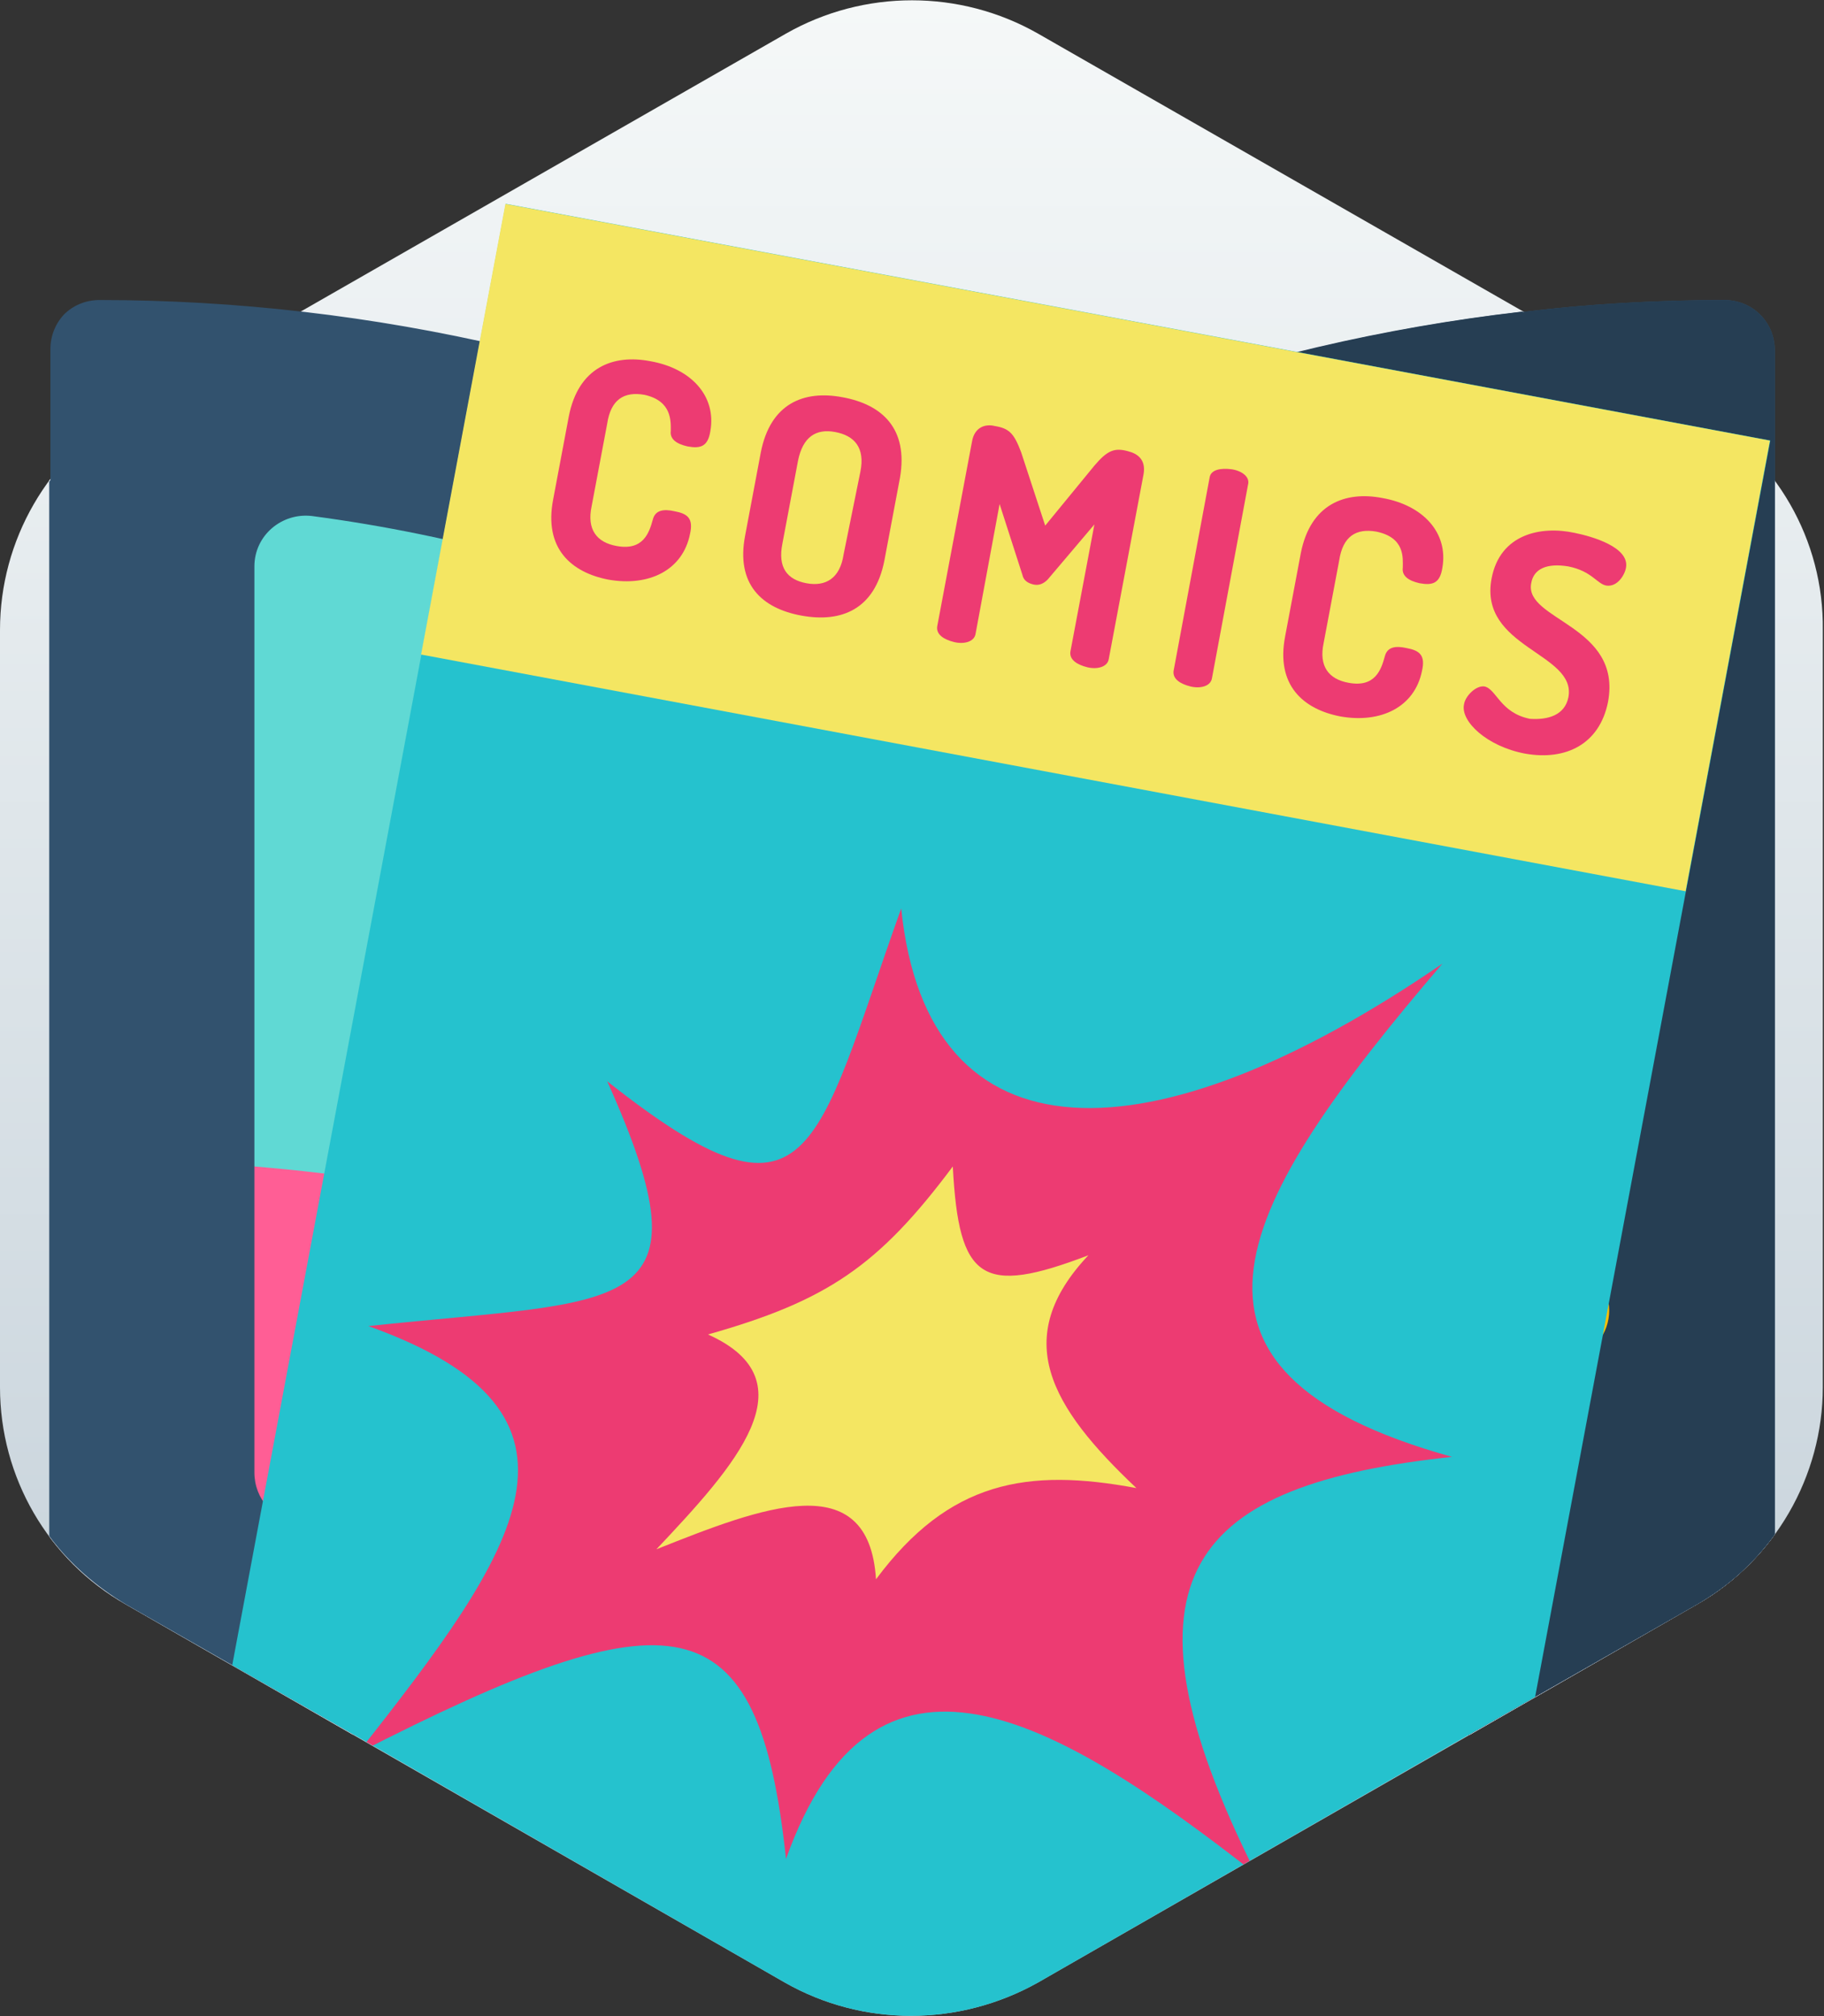 <?xml version="1.0" encoding="utf-8"?>
<!-- Generator: Adobe Illustrator 22.1.0, SVG Export Plug-In . SVG Version: 6.00 Build 0)  -->
<svg version="1.1" id="Layer_1" xmlns="http://www.w3.org/2000/svg" xmlns:xlink="http://www.w3.org/1999/xlink" x="0px" y="0px"
	 viewBox="0 0 152 168" style="enable-background:new 0 0 152 168;" xml:space="preserve">
<rect x="0" y="0" width="152" height="168" fill="#333333" stroke="none"/>
<style type="text/css">
	.st0{fill:url(#SVGID_1_);}
	.st1{fill:url(#SVGID_2_);}
	.st2{fill:url(#SVGID_3_);}
	.st3{fill:url(#SVGID_4_);}
	.st4{fill:url(#SVGID_5_);}
	.st5{clip-path:url(#SVGID_7_);}
	.st6{fill:#FFFFFF;}
	.st7{fill:#FF8C8C;}
	.st8{fill:#1B1B1B;}
	.st9{fill:#F2F2F2;}
	.st10{fill:#CCCCCC;}
	.st11{fill:#242021;}
	.st12{fill:#BCBEC0;}
	.st13{fill:#FFA8A8;}
	.st14{opacity:0.6;}
	.st15{fill:#FFEDED;}
	.st16{fill:#FFC4C4;}
	.st17{fill:#333A63;}
	.st18{fill:#7DADFF;}
	.st19{fill:#1E212F;}
	.st20{fill:url(#SVGID_8_);}
	.st21{fill:#9964FF;}
	.st22{fill:#A1B4C4;}
	.st23{fill:url(#SVGID_9_);}
	.st24{fill:#F9AD15;}
	.st25{fill:#006CA2;}
	.st26{fill:#40C0E7;}
	.st27{fill:#2F2F2F;}
	.st28{fill:#78A3AD;}
	.st29{fill:#495254;}
	.st30{fill:#1E2F35;}
	.st31{clip-path:url(#SVGID_11_);}
	.st32{fill:#A00000;}
	.st33{fill:#FD4E26;}
	.st34{fill:#AA7777;}
	.st35{fill:#473A3A;}
	.st36{fill:#301B1B;}
	.st37{fill:#231F20;}
	.st38{fill:url(#SVGID_12_);}
	.st39{clip-path:url(#SVGID_14_);}
	.st40{fill:#6B6889;}
	.st41{fill:#463F5B;}
	.st42{fill:#574D70;}
	.st43{display:none;}
	.st44{display:inline;fill:#3FC0DD;}
	.st45{display:inline;fill:#FFDE56;}
	.st46{display:inline;fill:#DD98F2;}
	.st47{display:inline;fill:#ED55A9;}
	.st48{display:inline;fill:#D6DFE8;}
	.st49{display:inline;fill:#FFE584;}
	.st50{display:inline;fill:#E6BDF9;}
	.st51{display:inline;fill:#F486C3;}
	.st52{display:inline;fill:#5DD5E5;}
	.st53{fill:#1DE8F1;}
	.st54{fill:#1BD9DE;}
	.st55{fill:#FD3018;}
	.st56{fill:#CAE8F9;}
	.st57{fill:#B7E0F6;}
	.st58{fill:#1689FC;}
	.st59{fill:#17ACE8;}
	.st60{fill:url(#SVGID_15_);}
	.st61{clip-path:url(#SVGID_17_);}
	.st62{display:inline;fill:#32526E;}
	.st63{fill:#32526E;}
	.st64{fill:#263E53;}
	.st65{fill:#E74B3C;}
	.st66{fill:#16A086;}
	.st67{fill:#F1C40F;}
	.st68{fill:#3598DB;}
	.st69{fill:url(#SVGID_18_);}
	.st70{clip-path:url(#SVGID_20_);}
	.st71{fill:url(#SVGID_21_);}
	.st72{fill:url(#SVGID_22_);}
	.st73{fill:url(#SVGID_23_);}
	.st74{fill:url(#SVGID_24_);}
	.st75{fill:url(#SVGID_25_);}
	.st76{fill:url(#SVGID_26_);}
	.st77{fill:url(#SVGID_27_);}
	.st78{fill:url(#SVGID_28_);}
	.st79{fill:url(#SVGID_29_);}
	.st80{fill:url(#SVGID_30_);}
	.st81{fill:url(#SVGID_31_);}
	.st82{fill:#F7F7F7;}
	.st83{fill:url(#SVGID_32_);}
	.st84{fill:url(#SVGID_33_);}
	.st85{fill:url(#SVGID_34_);}
	.st86{fill:url(#SVGID_35_);}
	.st87{fill:url(#SVGID_36_);}
	.st88{fill:url(#SVGID_37_);}
	.st89{clip-path:url(#SVGID_39_);}
	.st90{fill:#FFF100;}
	.st91{fill:#EC1C24;}
	.st92{fill:#F59579;}
	.st93{fill:url(#SVGID_40_);}
	.st94{clip-path:url(#SVGID_42_);}
	.st95{fill:#F2F6FC;}
	.st96{fill:#DCE1EB;}
	.st97{fill:#FF0059;}
	.st98{fill:#FDBF00;}
	.st99{fill:#60D9D4;}
	.st100{fill:#FF5E95;}
	.st101{clip-path:url(#SVGID_44_);}
	.st102{fill:#25C2CE;}
	.st103{fill:#F4E662;}
	.st104{fill:#ED3B72;}
	.st105{clip-path:url(#SVGID_46_);fill:url(#SVGID_47_);}
	.st106{clip-path:url(#SVGID_46_);}
	.st107{fill:url(#SVGID_48_);}
	.st108{fill:#522633;}
	.st109{fill:url(#SVGID_49_);}
	.st110{fill:url(#SVGID_50_);}
	.st111{fill:url(#SVGID_51_);}
	.st112{fill:#EDBDB9;}
	.st113{fill:#E2ACA7;}
	.st114{fill:url(#SVGID_52_);}
	.st115{fill:#404040;}
	.st116{fill:#353535;}
	.st117{fill:#262626;}
	.st118{fill:#1A1512;}
	.st119{fill:#302C29;}
	.st120{fill:#FDFEFD;}
	.st121{opacity:0.7;fill:#FEFFFE;}
	.st122{opacity:0.1;fill:#FDFEFD;}
	.st123{fill:#DDE1E9;}
	.st124{fill:url(#SVGID_53_);}
	.st125{fill:url(#SVGID_54_);}
	.st126{fill:url(#SVGID_55_);}
	.st127{fill:url(#SVGID_56_);}
	.st128{fill:url(#SVGID_57_);}
	.st129{fill:#C46262;}
	.st130{fill:#854949;}
	.st131{fill:url(#SVGID_58_);}
	.st132{fill:#E8908A;}
	.st133{fill:#FFD5A6;}
	.st134{fill:url(#SVGID_59_);}
	.st135{fill:url(#SVGID_60_);}
	.st136{fill:url(#SVGID_61_);}
	.st137{fill:url(#SVGID_62_);}
	.st138{fill:url(#SVGID_63_);}
	.st139{fill:url(#SVGID_64_);}
	.st140{fill:url(#SVGID_65_);}
	.st141{fill:url(#SVGID_66_);}
	.st142{fill:#A15050;}
	.st143{fill:#F0D4C9;}
	.st144{fill:#B4565C;}
	.st145{fill:#9E4C51;}
	.st146{fill:url(#SVGID_67_);}
	.st147{fill:#FFAD88;}
	.st148{fill:#F8E6D9;}
	.st149{fill:url(#SVGID_68_);}
	.st150{opacity:0.5;fill:#C17E7E;}
	.st151{fill:url(#SVGID_69_);}
	.st152{fill:url(#SVGID_70_);}
	.st153{fill:url(#SVGID_71_);}
	.st154{fill:url(#SVGID_72_);}
	.st155{fill:#292929;}
	.st156{fill:url(#SVGID_73_);}
	.st157{fill:url(#SVGID_74_);}
	.st158{opacity:0.7;fill:url(#SVGID_75_);}
	.st159{opacity:0.6;fill:url(#SVGID_76_);}
	.st160{opacity:0.4;fill:url(#SVGID_77_);}
	.st161{opacity:0.7;fill:#E2ACA7;}
	.st162{opacity:0.5;fill:url(#SVGID_78_);}
	.st163{fill:url(#SVGID_79_);}
	.st164{fill:url(#SVGID_80_);}
	.st165{clip-path:url(#SVGID_81_);}
	.st166{fill:#242323;}
	.st167{fill:#733028;}
	.st168{fill:#D13926;}
	.st169{clip-path:url(#SVGID_82_);}
	.st170{opacity:0.5;fill:#733028;}
	.st171{clip-path:url(#SVGID_83_);}
	.st172{clip-path:url(#SVGID_84_);}
	.st173{clip-path:url(#SVGID_85_);}
	.st174{clip-path:url(#SVGID_86_);}
	.st175{fill:url(#);}
	.st176{clip-path:url(#SVGID_87_);}
	.st177{clip-path:url(#SVGID_88_);}
	.st178{clip-path:url(#SVGID_89_);}
	.st179{fill:#C4C7CF;}
	.st180{fill:#2D2D2D;}
	.st181{opacity:0.8;}
	.st182{clip-path:url(#SVGID_91_);fill:#F8E6D9;}
	.st183{clip-path:url(#SVGID_91_);fill:#F8E5D8;}
	.st184{clip-path:url(#SVGID_91_);fill:#F8E4D7;}
	.st185{clip-path:url(#SVGID_91_);fill:#F8E3D6;}
	.st186{clip-path:url(#SVGID_91_);fill:#F8E2D5;}
	.st187{clip-path:url(#SVGID_91_);fill:#F9E1D4;}
	.st188{clip-path:url(#SVGID_91_);fill:#F9E0D3;}
	.st189{clip-path:url(#SVGID_91_);fill:#F9DFD2;}
	.st190{clip-path:url(#SVGID_91_);fill:#F9DED1;}
	.st191{clip-path:url(#SVGID_91_);fill:#F9DDD0;}
	.st192{clip-path:url(#SVGID_91_);fill:#F9DCCF;}
	.st193{clip-path:url(#SVGID_91_);fill:#F9DBCE;}
	.st194{clip-path:url(#SVGID_91_);fill:#F9D9CD;}
	.st195{clip-path:url(#SVGID_91_);fill:#FAD8CC;}
	.st196{clip-path:url(#SVGID_91_);fill:#FAD7CC;}
	.st197{clip-path:url(#SVGID_91_);fill:#FAD6CB;}
	.st198{clip-path:url(#SVGID_91_);fill:#FAD5CA;}
	.st199{clip-path:url(#SVGID_91_);fill:#FAD4C9;}
	.st200{clip-path:url(#SVGID_91_);fill:#FAD3C8;}
	.st201{clip-path:url(#SVGID_91_);fill:#FAD2C7;}
	.st202{clip-path:url(#SVGID_91_);fill:#FAD1C6;}
	.st203{clip-path:url(#SVGID_91_);fill:#FBD0C5;}
	.st204{clip-path:url(#SVGID_91_);fill:#FBCFC4;}
	.st205{clip-path:url(#SVGID_91_);fill:#FBCEC3;}
	.st206{clip-path:url(#SVGID_91_);fill:#FBCDC2;}
	.st207{clip-path:url(#SVGID_91_);fill:#FBCCC1;}
	.st208{fill:#E5A49A;}
	.st209{fill:url(#SVGID_92_);}
	.st210{fill:url(#SVGID_93_);}
	.st211{fill:url(#SVGID_94_);}
	.st212{fill:#A79385;}
	.st213{fill:#F9F8F6;}
	.st214{fill:#C3B0B6;}
	.st215{fill:#E1D9DA;}
	.st216{fill:#59373A;}
	.st217{fill:url(#SVGID_95_);}
	.st218{clip-path:url(#SVGID_97_);fill:#F8E6D9;}
	.st219{clip-path:url(#SVGID_97_);fill:#F8E4D7;}
	.st220{clip-path:url(#SVGID_97_);fill:#F8E3D6;}
	.st221{clip-path:url(#SVGID_97_);fill:#F8E1D4;}
	.st222{clip-path:url(#SVGID_97_);fill:#F8E0D2;}
	.st223{clip-path:url(#SVGID_97_);fill:#F9DED1;}
	.st224{clip-path:url(#SVGID_97_);fill:#F9DDCF;}
	.st225{clip-path:url(#SVGID_97_);fill:#F9DBCE;}
	.st226{clip-path:url(#SVGID_97_);fill:#F9DACC;}
	.st227{clip-path:url(#SVGID_97_);fill:#F9D8CB;}
	.st228{clip-path:url(#SVGID_97_);fill:#F9D7C9;}
	.st229{clip-path:url(#SVGID_97_);fill:#F9D6C8;}
	.st230{clip-path:url(#SVGID_97_);fill:#F9D4C7;}
	.st231{clip-path:url(#SVGID_97_);fill:#F9D3C5;}
	.st232{clip-path:url(#SVGID_97_);fill:#F9D2C4;}
	.st233{clip-path:url(#SVGID_97_);fill:#F9D0C3;}
	.st234{clip-path:url(#SVGID_97_);fill:#FACFC1;}
	.st235{clip-path:url(#SVGID_97_);fill:#FACEC0;}
	.st236{clip-path:url(#SVGID_97_);fill:#FACDBF;}
	.st237{clip-path:url(#SVGID_97_);fill:#FACCBE;}
	.st238{clip-path:url(#SVGID_97_);fill:#FACBBC;}
	.st239{clip-path:url(#SVGID_97_);fill:#FACABB;}
	.st240{clip-path:url(#SVGID_97_);fill:#FAC8BA;}
	.st241{clip-path:url(#SVGID_97_);fill:#FAC7B9;}
	.st242{clip-path:url(#SVGID_97_);fill:#FAC6B8;}
	.st243{clip-path:url(#SVGID_97_);fill:#FAC5B7;}
	.st244{clip-path:url(#SVGID_97_);fill:#FAC5B6;}
	.st245{clip-path:url(#SVGID_97_);fill:#FAC4B5;}
	.st246{clip-path:url(#SVGID_97_);fill:#FAC3B4;}
	.st247{clip-path:url(#SVGID_97_);fill:#FAC2B3;}
	.st248{clip-path:url(#SVGID_97_);fill:#FBC1B2;}
	.st249{clip-path:url(#SVGID_97_);fill:#FBC0B2;}
	.st250{clip-path:url(#SVGID_97_);fill:#FBC0B1;}
	.st251{clip-path:url(#SVGID_97_);fill:#FBBFB0;}
	.st252{clip-path:url(#SVGID_97_);fill:#FBBEAF;}
	.st253{clip-path:url(#SVGID_97_);fill:#FBBDAE;}
	.st254{clip-path:url(#SVGID_97_);fill:#FBBCAD;}
	.st255{clip-path:url(#SVGID_97_);fill:#FBBBAC;}
	.st256{clip-path:url(#SVGID_97_);fill:#FBBAAC;}
	.st257{clip-path:url(#SVGID_97_);fill:#FBBAAB;}
	.st258{fill:#551923;}
	.st259{fill:#450D0C;}
	.st260{fill:#65242E;}
	.st261{fill:#AB5071;}
	.st262{fill:#CF6FA0;}
	.st263{opacity:0.3;fill:#DFD7FE;}
	.st264{fill:#EC89C9;}
	.st265{fill:url(#SVGID_98_);}
	.st266{fill:url(#SVGID_99_);}
	.st267{fill:url(#SVGID_100_);}
	.st268{clip-path:url(#SVGID_102_);fill:#F8E6D9;}
	.st269{clip-path:url(#SVGID_102_);fill:#F8E4D7;}
	.st270{clip-path:url(#SVGID_102_);fill:#F8E3D6;}
	.st271{clip-path:url(#SVGID_102_);fill:#F8E1D4;}
	.st272{clip-path:url(#SVGID_102_);fill:#F8E0D2;}
	.st273{clip-path:url(#SVGID_102_);fill:#F9DED1;}
	.st274{clip-path:url(#SVGID_102_);fill:#F9DDCF;}
	.st275{clip-path:url(#SVGID_102_);fill:#F9DBCE;}
	.st276{clip-path:url(#SVGID_102_);fill:#F9DACC;}
	.st277{clip-path:url(#SVGID_102_);fill:#F9D8CB;}
	.st278{clip-path:url(#SVGID_102_);fill:#F9D7C9;}
	.st279{clip-path:url(#SVGID_102_);fill:#F9D6C8;}
	.st280{clip-path:url(#SVGID_102_);fill:#F9D4C7;}
	.st281{clip-path:url(#SVGID_102_);fill:#F9D3C5;}
	.st282{clip-path:url(#SVGID_102_);fill:#F9D2C4;}
	.st283{clip-path:url(#SVGID_102_);fill:#F9D0C3;}
	.st284{clip-path:url(#SVGID_102_);fill:#FACFC1;}
	.st285{clip-path:url(#SVGID_102_);fill:#FACEC0;}
	.st286{clip-path:url(#SVGID_102_);fill:#FACDBF;}
	.st287{clip-path:url(#SVGID_102_);fill:#FACCBE;}
	.st288{clip-path:url(#SVGID_102_);fill:#FACBBC;}
	.st289{clip-path:url(#SVGID_102_);fill:#FACABB;}
	.st290{clip-path:url(#SVGID_102_);fill:#FAC8BA;}
	.st291{clip-path:url(#SVGID_102_);fill:#FAC7B9;}
	.st292{clip-path:url(#SVGID_102_);fill:#FAC6B8;}
	.st293{clip-path:url(#SVGID_102_);fill:#FAC5B7;}
	.st294{clip-path:url(#SVGID_102_);fill:#FAC5B6;}
	.st295{clip-path:url(#SVGID_102_);fill:#FAC4B5;}
	.st296{clip-path:url(#SVGID_102_);fill:#FAC3B4;}
	.st297{clip-path:url(#SVGID_102_);fill:#FAC2B3;}
	.st298{clip-path:url(#SVGID_102_);fill:#FBC1B2;}
	.st299{clip-path:url(#SVGID_102_);fill:#FBC0B2;}
	.st300{clip-path:url(#SVGID_102_);fill:#FBC0B1;}
	.st301{clip-path:url(#SVGID_102_);fill:#FBBFB0;}
	.st302{clip-path:url(#SVGID_102_);fill:#FBBEAF;}
	.st303{clip-path:url(#SVGID_102_);fill:#FBBDAE;}
	.st304{clip-path:url(#SVGID_102_);fill:#FBBCAD;}
	.st305{clip-path:url(#SVGID_102_);fill:#FBBBAC;}
	.st306{clip-path:url(#SVGID_102_);fill:#FBBAAC;}
	.st307{clip-path:url(#SVGID_102_);fill:#FBBAAB;}
	.st308{opacity:0.8;fill:url(#SVGID_103_);}
	.st309{fill:#C17E7E;}
	.st310{fill:#70404A;}
	.st311{fill:#2B231A;}
	.st312{fill:url(#SVGID_104_);}
	.st313{fill:url(#SVGID_105_);}
	.st314{fill:url(#SVGID_106_);}
	.st315{fill:url(#SVGID_107_);}
	.st316{fill:#595959;}
	.st317{fill:#969696;}
	.st318{fill:url(#SVGID_108_);}
	.st319{fill:url(#SVGID_109_);}
	.st320{fill:url(#SVGID_110_);}
	.st321{fill:url(#SVGID_111_);}
	.st322{clip-path:url(#SVGID_113_);}
	.st323{fill:#DB9D7B;}
	.st324{opacity:0.1;fill:#333333;}
	.st325{opacity:0.1;fill:#1C1C1C;}
	.st326{fill:#333333;}
	.st327{fill:#51B6F4;}
	.st328{fill:#555555;}
	.st329{opacity:0.15;fill:#FFFFFF;}
	.st330{opacity:0.15;fill:#222222;}
	.st331{fill:#DAE5EA;}
	.st332{fill:#DAECF2;}
	.st333{fill:#888888;}
	.st334{fill:#EA6647;}
	.st335{opacity:0.1;}
	.st336{fill:#EAE8DF;}
	.st337{opacity:5.000000e-02;fill:#222222;}
	.st338{fill:#34D0EA;}
	.st339{opacity:0.2;}
	.st340{fill:#EF491D;}
	.st341{fill:#FFCC29;}
	.st342{fill:#FFE59C;}
	.st343{opacity:0.3;fill:#FFFFFF;}
	.st344{opacity:0.2;fill:#222222;}
	.st345{fill:#EDB48E;}
	.st346{fill:#FFEFDB;}
	.st347{fill:#D89773;}
	.st348{fill:url(#SVGID_114_);}
	.st349{clip-path:url(#SVGID_116_);}
	.st350{fill:#FEFEFF;}
	.st351{fill-rule:evenodd;clip-rule:evenodd;fill:#BBBDBF;}
	.st352{fill-rule:evenodd;clip-rule:evenodd;fill:#EC1651;}
	.st353{fill-rule:evenodd;clip-rule:evenodd;fill:#F38480;}
	.st354{fill-rule:evenodd;clip-rule:evenodd;fill:#231F20;}
	.st355{fill-rule:evenodd;clip-rule:evenodd;fill:#882D2F;}
	.st356{fill-rule:evenodd;clip-rule:evenodd;fill:#FFCA05;}
	.st357{fill-rule:evenodd;clip-rule:evenodd;fill:#D5982D;}
	.st358{fill-rule:evenodd;clip-rule:evenodd;fill:#98B9C4;}
	.st359{fill-rule:evenodd;clip-rule:evenodd;fill:#CDE1E6;}
	.st360{fill-rule:evenodd;clip-rule:evenodd;fill:#558190;}
	.st361{fill-rule:evenodd;clip-rule:evenodd;fill:#FFF100;}
	.st362{fill-rule:evenodd;clip-rule:evenodd;fill:#EB008B;}
	.st363{fill-rule:evenodd;clip-rule:evenodd;fill:#859A4B;}
	.st364{fill-rule:evenodd;clip-rule:evenodd;fill:#905074;}
	.st365{fill-rule:evenodd;clip-rule:evenodd;fill:#808184;}
	.st366{fill-rule:evenodd;clip-rule:evenodd;fill:#D0D2D3;}
	.st367{fill-rule:evenodd;clip-rule:evenodd;fill:#929497;}
	.st368{fill-rule:evenodd;clip-rule:evenodd;fill:#E6E7E8;}
	.st369{fill-rule:evenodd;clip-rule:evenodd;fill:#58595B;}
	.st370{fill-rule:evenodd;clip-rule:evenodd;fill:#A6A8AB;}
	.st371{fill-rule:evenodd;clip-rule:evenodd;fill:#AA3530;}
	.st372{fill-rule:evenodd;clip-rule:evenodd;fill:#EC1C24;}
	.st373{fill-rule:evenodd;clip-rule:evenodd;fill:#B22930;}
	.st374{fill-rule:evenodd;clip-rule:evenodd;fill:#FFFFFF;}
	.st375{fill-rule:evenodd;clip-rule:evenodd;fill:#D4792D;}
	.st376{fill-rule:evenodd;clip-rule:evenodd;fill:#00A551;}
	.st377{fill-rule:evenodd;clip-rule:evenodd;fill:#085737;}
	.st378{fill:url(#SVGID_117_);}
	.st379{fill:#6D6E70;}
	.st380{fill-rule:evenodd;clip-rule:evenodd;fill:#8F2B2F;}
	.st381{fill-rule:evenodd;clip-rule:evenodd;fill:#922B2F;}
	.st382{fill-rule:evenodd;clip-rule:evenodd;fill:#962B2F;}
	.st383{fill-rule:evenodd;clip-rule:evenodd;fill:#9B2A2E;}
	.st384{fill-rule:evenodd;clip-rule:evenodd;fill:#9E2A2E;}
	.st385{fill-rule:evenodd;clip-rule:evenodd;fill:#A32A2E;}
	.st386{fill-rule:evenodd;clip-rule:evenodd;fill:#A8292D;}
	.st387{fill-rule:evenodd;clip-rule:evenodd;fill:#AD292D;}
	.st388{fill-rule:evenodd;clip-rule:evenodd;fill:#B0282C;}
	.st389{fill-rule:evenodd;clip-rule:evenodd;fill:#B5272B;}
	.st390{fill-rule:evenodd;clip-rule:evenodd;fill:#B9242B;}
	.st391{fill-rule:evenodd;clip-rule:evenodd;fill:#BD242A;}
	.st392{fill-rule:evenodd;clip-rule:evenodd;fill:#C22229;}
	.st393{fill-rule:evenodd;clip-rule:evenodd;fill:#C72229;}
	.st394{fill-rule:evenodd;clip-rule:evenodd;fill:#CA2228;}
	.st395{fill-rule:evenodd;clip-rule:evenodd;fill:#D12027;}
	.st396{fill-rule:evenodd;clip-rule:evenodd;fill:#D42027;}
	.st397{fill-rule:evenodd;clip-rule:evenodd;fill:#D91F26;}
	.st398{fill-rule:evenodd;clip-rule:evenodd;fill:#DF1E26;}
	.st399{fill-rule:evenodd;clip-rule:evenodd;fill:#E31E25;}
	.st400{fill-rule:evenodd;clip-rule:evenodd;fill:#F59579;}
	.st401{fill:url(#SVGID_118_);}
	.st402{fill-rule:evenodd;clip-rule:evenodd;fill:#DAA933;}
	.st403{fill-rule:evenodd;clip-rule:evenodd;fill:#4FA9B2;}
	.st404{fill-rule:evenodd;clip-rule:evenodd;fill:#B13F56;}
	.st405{fill:url(#SVGID_119_);}
	.st406{clip-path:url(#SVGID_121_);}
	.st407{fill:#E8E7E7;}
	.st408{fill:#35353E;}
	.st409{fill:#EE374B;}
	.st410{fill:#CC2033;}
	.st411{fill:#F1718F;}
	.st412{fill:url(#SVGID_122_);}
	.st413{clip-path:url(#SVGID_124_);}
	.st414{fill:url(#SVGID_125_);}
	.st415{clip-path:url(#SVGID_127_);}
	.st416{fill:url(#SVGID_128_);}
	.st417{clip-path:url(#SVGID_130_);}
	.st418{clip-path:url(#SVGID_132_);}
	.st419{fill:url(#SVGID_133_);}
	.st420{clip-path:url(#SVGID_135_);}
	.st421{fill:url(#SVGID_136_);}
	.st422{clip-path:url(#SVGID_138_);}
	.st423{fill:url(#SVGID_139_);}
	.st424{fill:url(#SVGID_140_);}
	.st425{fill:url(#SVGID_141_);}
	.st426{fill:url(#SVGID_142_);}
	.st427{fill:url(#SVGID_143_);}
	.st428{fill:url(#SVGID_144_);}
	.st429{fill:url(#SVGID_145_);}
	.st430{fill:url(#SVGID_146_);}
	.st431{fill:url(#SVGID_147_);}
	.st432{fill:url(#SVGID_148_);}
	.st433{fill:url(#SVGID_149_);}
	.st434{fill:url(#SVGID_150_);}
	.st435{fill:url(#SVGID_151_);}
	.st436{fill:url(#SVGID_152_);}
	.st437{fill:url(#SVGID_153_);}
	.st438{fill:url(#SVGID_154_);}
</style>
<g>
	<linearGradient id="SVGID_1_" gradientUnits="userSpaceOnUse" x1="76" y1="4.362458e-06" x2="76" y2="168">
		<stop  offset="0" style="stop-color:#F5F8F8"/>
		<stop  offset="1" style="stop-color:#BFCCD6"/>
	</linearGradient>
	<path class="st0" d="M141.5,34.3L86.5,2.8C80-0.9,72-0.9,65.5,2.8L10.5,34.3C4,38.1,0,45,0,52.5l0,63.1c0,7.5,4,14.4,10.5,18.1
		l54.9,31.5c6.5,3.7,14.5,3.7,21.1,0l54.9-31.5c6.5-3.7,10.5-10.7,10.5-18.1V52.5C152,45,148,38.1,141.5,34.3z"/>
	<g>
		<defs>
			<path id="SVGID_129_" d="M141.5,34.3L86.5,2.8C80-0.9,72-0.9,65.5,2.8L10.5,34.3C4,38.1,0,45,0,52.5l0,63.1
				c0,7.5,4,14.4,10.5,18.1l54.9,31.5c6.5,3.7,14.5,3.7,21.1,0l54.9-31.5c6.5-3.7,10.5-10.7,10.5-18.1V52.5
				C152,45,148,38.1,141.5,34.3z"/>
		</defs>
		<clipPath id="SVGID_2_">
			<use xlink:href="#SVGID_129_"  style="overflow:visible;"/>
		</clipPath>
		<g style="clip-path:url(#SVGID_2_);">
			<path class="st95" d="M143.7,25c-22.7,0-45.7,5.4-66,15.5L76,41.3l-1.7-0.8C54,30.3,31,25,8.3,25c-2.4,0-4.2,1.9-4.2,4.2v109.5
				c0,2.4,1.9,4.2,4.2,4.2c21.4,0,43.1,5.1,62.2,14.7l3.6,1.8c0.6,0.3,1.2,0.4,1.9,0.4s1.3-0.2,1.9-0.4l3.6-1.8
				c19.1-9.6,40.8-14.7,62.2-14.7c2.4,0,4.2-1.9,4.2-4.2V29.2C147.9,26.8,146,25,143.7,25z"/>
			<path class="st96" d="M147.9,29.2v109.5c0,2.4-1.9,4.2-4.2,4.2c-21.4,0-43.1,5.1-62.2,14.7l-3.6,1.8c-0.6,0.3-1.2,0.4-1.9,0.4
				V41.3l1.7-0.8C98,30.3,121,25,143.7,25C146,25,147.9,26.8,147.9,29.2z"/>
			<path class="st97" d="M88.6,79.5V56.6c0-1.7,1-3.2,2.5-3.9c11.1-4.8,22.8-8.1,34.8-9.8c2.5-0.3,4.8,1.6,4.8,4.2v25
				c0,2.2-1.6,4-3.8,4.2c-11.1,1.2-22.2,3.6-32.8,7.1C91.5,84.4,88.6,82.4,88.6,79.5z"/>
			<path class="st98" d="M116.8,129.6c-5.7-5.8-8.5-5.8-14.2,0c-1.3,1.4-3.5,1.7-5.1,0.7c-1.7-1-2.5-2.9-2-4.8
				c1.1-3.9,1.2-6.6,0.2-8.3c-1-1.7-3.4-3-7.3-4c-1.9-0.5-3.2-2.2-3.2-4.1c0-1.9,1.3-3.6,3.2-4.1c3.9-1,6.3-2.3,7.3-4
				c1-1.7,0.9-4.4-0.2-8.3C95,91,95.8,89,97.5,88c1.7-1,3.8-0.7,5.1,0.7c5.7,5.8,8.5,5.8,14.2,0c1.3-1.4,3.5-1.7,5.1-0.7
				c1.7,1,2.5,2.9,1.9,4.8c-1.1,3.9-1.2,6.6-0.2,8.3c1,1.7,3.4,3,7.3,4c1.9,0.5,3.2,2.2,3.2,4.1c0,1.9-1.3,3.6-3.2,4.1
				c-3.9,1-6.3,2.3-7.3,4c-1,1.7-0.9,4.4,0.2,8.3c0.5,1.9-0.3,3.8-1.9,4.8C120.2,131.3,118.1,131,116.8,129.6z"/>
			<path class="st99" d="M63.4,56.6c0-1.7-1-3.2-2.5-3.9C49.8,47.9,38.1,44.6,26,43c-2.5-0.3-4.8,1.6-4.8,4.2v50l20.8,7.3l21.3,1.9
				V56.6z"/>
			<path class="st100" d="M21.2,97.2v25.5c0,2.2,1.6,4,3.8,4.2c11.1,1.2,22.2,3.6,32.8,7.1c2.7,0.9,5.5-1.1,5.5-4v-23.6
				C49.8,101.5,35.6,98.4,21.2,97.2z"/>
		</g>
	</g>
	<g>
		<defs>
			<path id="SVGID_131_" d="M147.9,40V29.2c0-2.4-1.9-4.2-4.2-4.2c-5.6,0-11.2,0.3-16.8,1L86.5,2.8C80-0.9,72-0.9,65.5,2.8
				L25.2,25.9c-5.6-0.6-11.2-1-16.8-1c-2.4,0-4.2,1.9-4.2,4.2V40C1.5,43.6,0,47.9,0,52.5v63.1c0,4.5,1.5,8.9,4.1,12.4
				c1.7,2.3,3.9,4.2,6.4,5.7l18.9,10.8l36,20.7c6.5,3.7,14.5,3.7,21.1,0l36-20.7v0l18.9-10.8c2.6-1.5,4.7-3.4,6.4-5.7
				c2.6-3.5,4.1-7.9,4.1-12.4V52.5C152,47.9,150.5,43.6,147.9,40z"/>
		</defs>
		<clipPath id="SVGID_3_">
			<use xlink:href="#SVGID_131_"  style="overflow:visible;"/>
		</clipPath>
		<g style="clip-path:url(#SVGID_3_);">
			<path class="st63" d="M143.7,25c-22.7,0-45.7,5.4-66,15.5L76,41.3l-1.7-0.8C54,30.3,31,25,8.3,25c-2.4,0-4.2,1.9-4.2,4.2v109.5
				c0,2.4,1.9,4.2,4.2,4.2c21.4,0,43.1,5.1,62.2,14.7l3.6,1.8c0.6,0.3,1.2,0.4,1.9,0.4s1.3-0.2,1.9-0.4l3.6-1.8
				c19.1-9.6,40.8-14.7,62.2-14.7c2.4,0,4.2-1.9,4.2-4.2V29.2C147.9,26.8,146,25,143.7,25z"/>
			<path class="st64" d="M147.9,29.2v109.5c0,2.4-1.9,4.2-4.2,4.2c-21.4,0-43.1,5.1-62.2,14.7l-3.6,1.8c-0.6,0.3-1.2,0.4-1.9,0.4
				V41.3l1.7-0.8C98,30.3,121,25,143.7,25C146,25,147.9,26.8,147.9,29.2z"/>
			<path class="st97" d="M88.6,79.5V56.6c0-1.7,1-3.2,2.5-3.9c11.1-4.8,22.8-8.1,34.8-9.8c2.5-0.3,4.8,1.6,4.8,4.2v25
				c0,2.2-1.6,4-3.8,4.2c-11.1,1.2-22.2,3.6-32.8,7.1C91.5,84.4,88.6,82.4,88.6,79.5z"/>
			<path class="st98" d="M116.8,129.6c-5.7-5.8-8.5-5.8-14.2,0c-1.3,1.4-3.5,1.7-5.1,0.7c-1.7-1-2.5-2.9-2-4.8
				c1.1-3.9,1.2-6.6,0.2-8.3c-1-1.7-3.4-3-7.3-4c-1.9-0.5-3.2-2.2-3.2-4.1c0-1.9,1.3-3.6,3.2-4.1c3.9-1,6.3-2.3,7.3-4
				c1-1.7,0.9-4.4-0.2-8.3C95,91,95.8,89,97.5,88c1.7-1,3.8-0.7,5.1,0.7c5.7,5.8,8.5,5.8,14.2,0c1.3-1.4,3.5-1.7,5.1-0.7
				c1.7,1,2.5,2.9,1.9,4.8c-1.1,3.9-1.2,6.6-0.2,8.3c1,1.7,3.4,3,7.3,4c1.9,0.5,3.2,2.2,3.2,4.1c0,1.9-1.3,3.6-3.2,4.1
				c-3.9,1-6.3,2.3-7.3,4c-1,1.7-0.9,4.4,0.2,8.3c0.5,1.9-0.3,3.8-1.9,4.8C120.2,131.3,118.1,131,116.8,129.6z"/>
			<path class="st99" d="M63.4,56.6c0-1.7-1-3.2-2.5-3.9C49.8,47.9,38.1,44.6,26,43c-2.5-0.3-4.8,1.6-4.8,4.2v50l20.8,7.3l21.3,1.9
				V56.6z"/>
			<path class="st100" d="M21.2,97.2v25.5c0,2.2,1.6,4,3.8,4.2c11.1,1.2,22.2,3.6,32.8,7.1c2.7,0.9,5.5-1.1,5.5-4v-23.6
				C49.8,101.5,35.6,98.4,21.2,97.2z"/>
		</g>
		<g style="clip-path:url(#SVGID_3_);">
			
				<rect x="10.2" y="43.5" transform="matrix(0.184 -0.983 0.983 0.184 -28.803 159.574)" class="st102" width="143" height="107.2"/>
			
				<rect x="72.2" y="-8" transform="matrix(0.184 -0.983 0.983 0.184 29.668 126.987)" class="st103" width="38.2" height="107.2"/>
			<g>
				<path class="st104" d="M53.7,32.9c-1.7-0.3-2.8,0.4-3.1,2.4l-1.3,6.9c-0.4,1.9,0.4,3,2.1,3.3c2.2,0.4,2.7-1.1,3-2.2
					c0.2-0.8,0.9-0.9,1.8-0.7c1.1,0.2,1.6,0.6,1.3,1.9c-0.6,3-3.4,4.4-6.8,3.8c-3.1-0.6-5.4-2.6-4.6-6.7l1.3-6.9
					c0.8-4.1,3.7-5.2,6.8-4.6c3.4,0.6,5.5,2.9,5,5.8c-0.2,1.3-0.8,1.5-1.9,1.3c-0.9-0.2-1.5-0.6-1.4-1.3
					C55.9,35.1,56,33.4,53.7,32.9z"/>
				<path class="st104" d="M62.1,44.6l1.3-6.9c0.8-4.1,3.6-5.2,6.8-4.6c3.3,0.6,5.5,2.6,4.8,6.7l-1.3,6.9c-0.8,4.1-3.6,5.2-6.9,4.6
					C63.5,50.7,61.3,48.7,62.1,44.6z M71.7,39.3c0.4-2-0.5-3-2.1-3.3c-1.6-0.3-2.7,0.4-3.1,2.4l-1.3,6.9c-0.4,2,0.4,3,2,3.3
					c1.6,0.3,2.8-0.4,3.1-2.4L71.7,39.3z"/>
				<path class="st104" d="M87.3,48.3c-0.4,0.4-0.8,0.5-1.2,0.4c-0.4-0.1-0.8-0.3-0.9-0.8L83.3,42l-2,10.8c-0.1,0.7-1,0.9-1.8,0.7
					c-0.8-0.2-1.5-0.6-1.4-1.3l2.9-15.4c0.2-1.2,1.1-1.5,1.9-1.3c1.2,0.2,1.6,0.6,2.2,2.2l2,6.1l4.1-5c1.1-1.3,1.7-1.5,2.8-1.2
					c0.8,0.2,1.5,0.7,1.3,1.9l-2.9,15.4c-0.1,0.7-1,0.9-1.8,0.7c-0.8-0.2-1.5-0.6-1.4-1.3l2-10.6L87.3,48.3z"/>
				<path class="st104" d="M100.8,39.8c0.1-0.7,1-0.8,1.8-0.7c0.8,0.1,1.6,0.6,1.4,1.3l-3,16.1c-0.1,0.7-1,0.9-1.8,0.7
					c-0.8-0.2-1.5-0.6-1.4-1.3L100.8,39.8z"/>
				<path class="st104" d="M114.7,44.3c-1.7-0.3-2.8,0.4-3.1,2.4l-1.3,6.9c-0.4,1.9,0.4,3,2.1,3.3c2.2,0.4,2.7-1.1,3-2.2
					c0.2-0.8,0.9-0.9,1.8-0.7c1.1,0.2,1.6,0.6,1.3,1.9c-0.6,3-3.4,4.4-6.8,3.8c-3.1-0.6-5.4-2.6-4.6-6.7l1.3-6.9
					c0.8-4.1,3.7-5.2,6.8-4.6c3.4,0.6,5.5,2.9,5,5.8c-0.2,1.3-0.8,1.5-1.9,1.3c-0.9-0.2-1.5-0.6-1.4-1.3
					C116.9,46.5,117.1,44.8,114.7,44.3z"/>
				<path class="st104" d="M130.7,58.1c0.7-3.7-7.5-4.1-6.4-9.9c0.7-3.7,4.1-4.4,6.9-3.8c1.5,0.3,4.6,1.2,4.3,2.9
					c-0.1,0.6-0.7,1.6-1.6,1.5c-0.8-0.1-1.2-1.2-3.2-1.6c-1.8-0.3-2.9,0.2-3.1,1.4c-0.6,3.1,7.6,3.5,6.4,9.9
					c-0.7,3.5-3.5,4.9-6.9,4.3c-3.2-0.6-5.4-2.7-5.1-4.1c0.1-0.7,1-1.6,1.7-1.5c1,0.2,1.3,2.2,3.8,2.7C129,60,130.4,59.6,130.7,58.1
					z"/>
				<path class="st104" d="M104.7,156.2c-12.6-25.1-5.2-32.5,16.3-34.8c-25.9-7.2-17.9-21.1-0.8-41.1C96,96.9,77.3,97.2,75.1,75.7
					c-7.3,20.4-7.4,27.9-24.5,14.4c8.9,19.8,1.7,18.1-19.9,20.4c20.4,7.3,12.6,18.5-0.9,35.6c26.4-13.5,33.4-12.8,35.7,8.8
					C72.8,134.5,87.6,142.8,104.7,156.2z"/>
			</g>
			<path class="st103" d="M94.7,124c-7.2-6.8-10.5-12.5-4-19.4c-8.9,3.4-10.8,2.1-11.3-7.4c-6.2,8.3-10.5,11.2-20.4,14
				c8.7,3.9,2.2,11-4.3,17.9c8.8-3.5,17.7-7,18.3,2.5C79.1,123.4,85.6,122.3,94.7,124z"/>
		</g>
	</g>
</g>
</svg>
